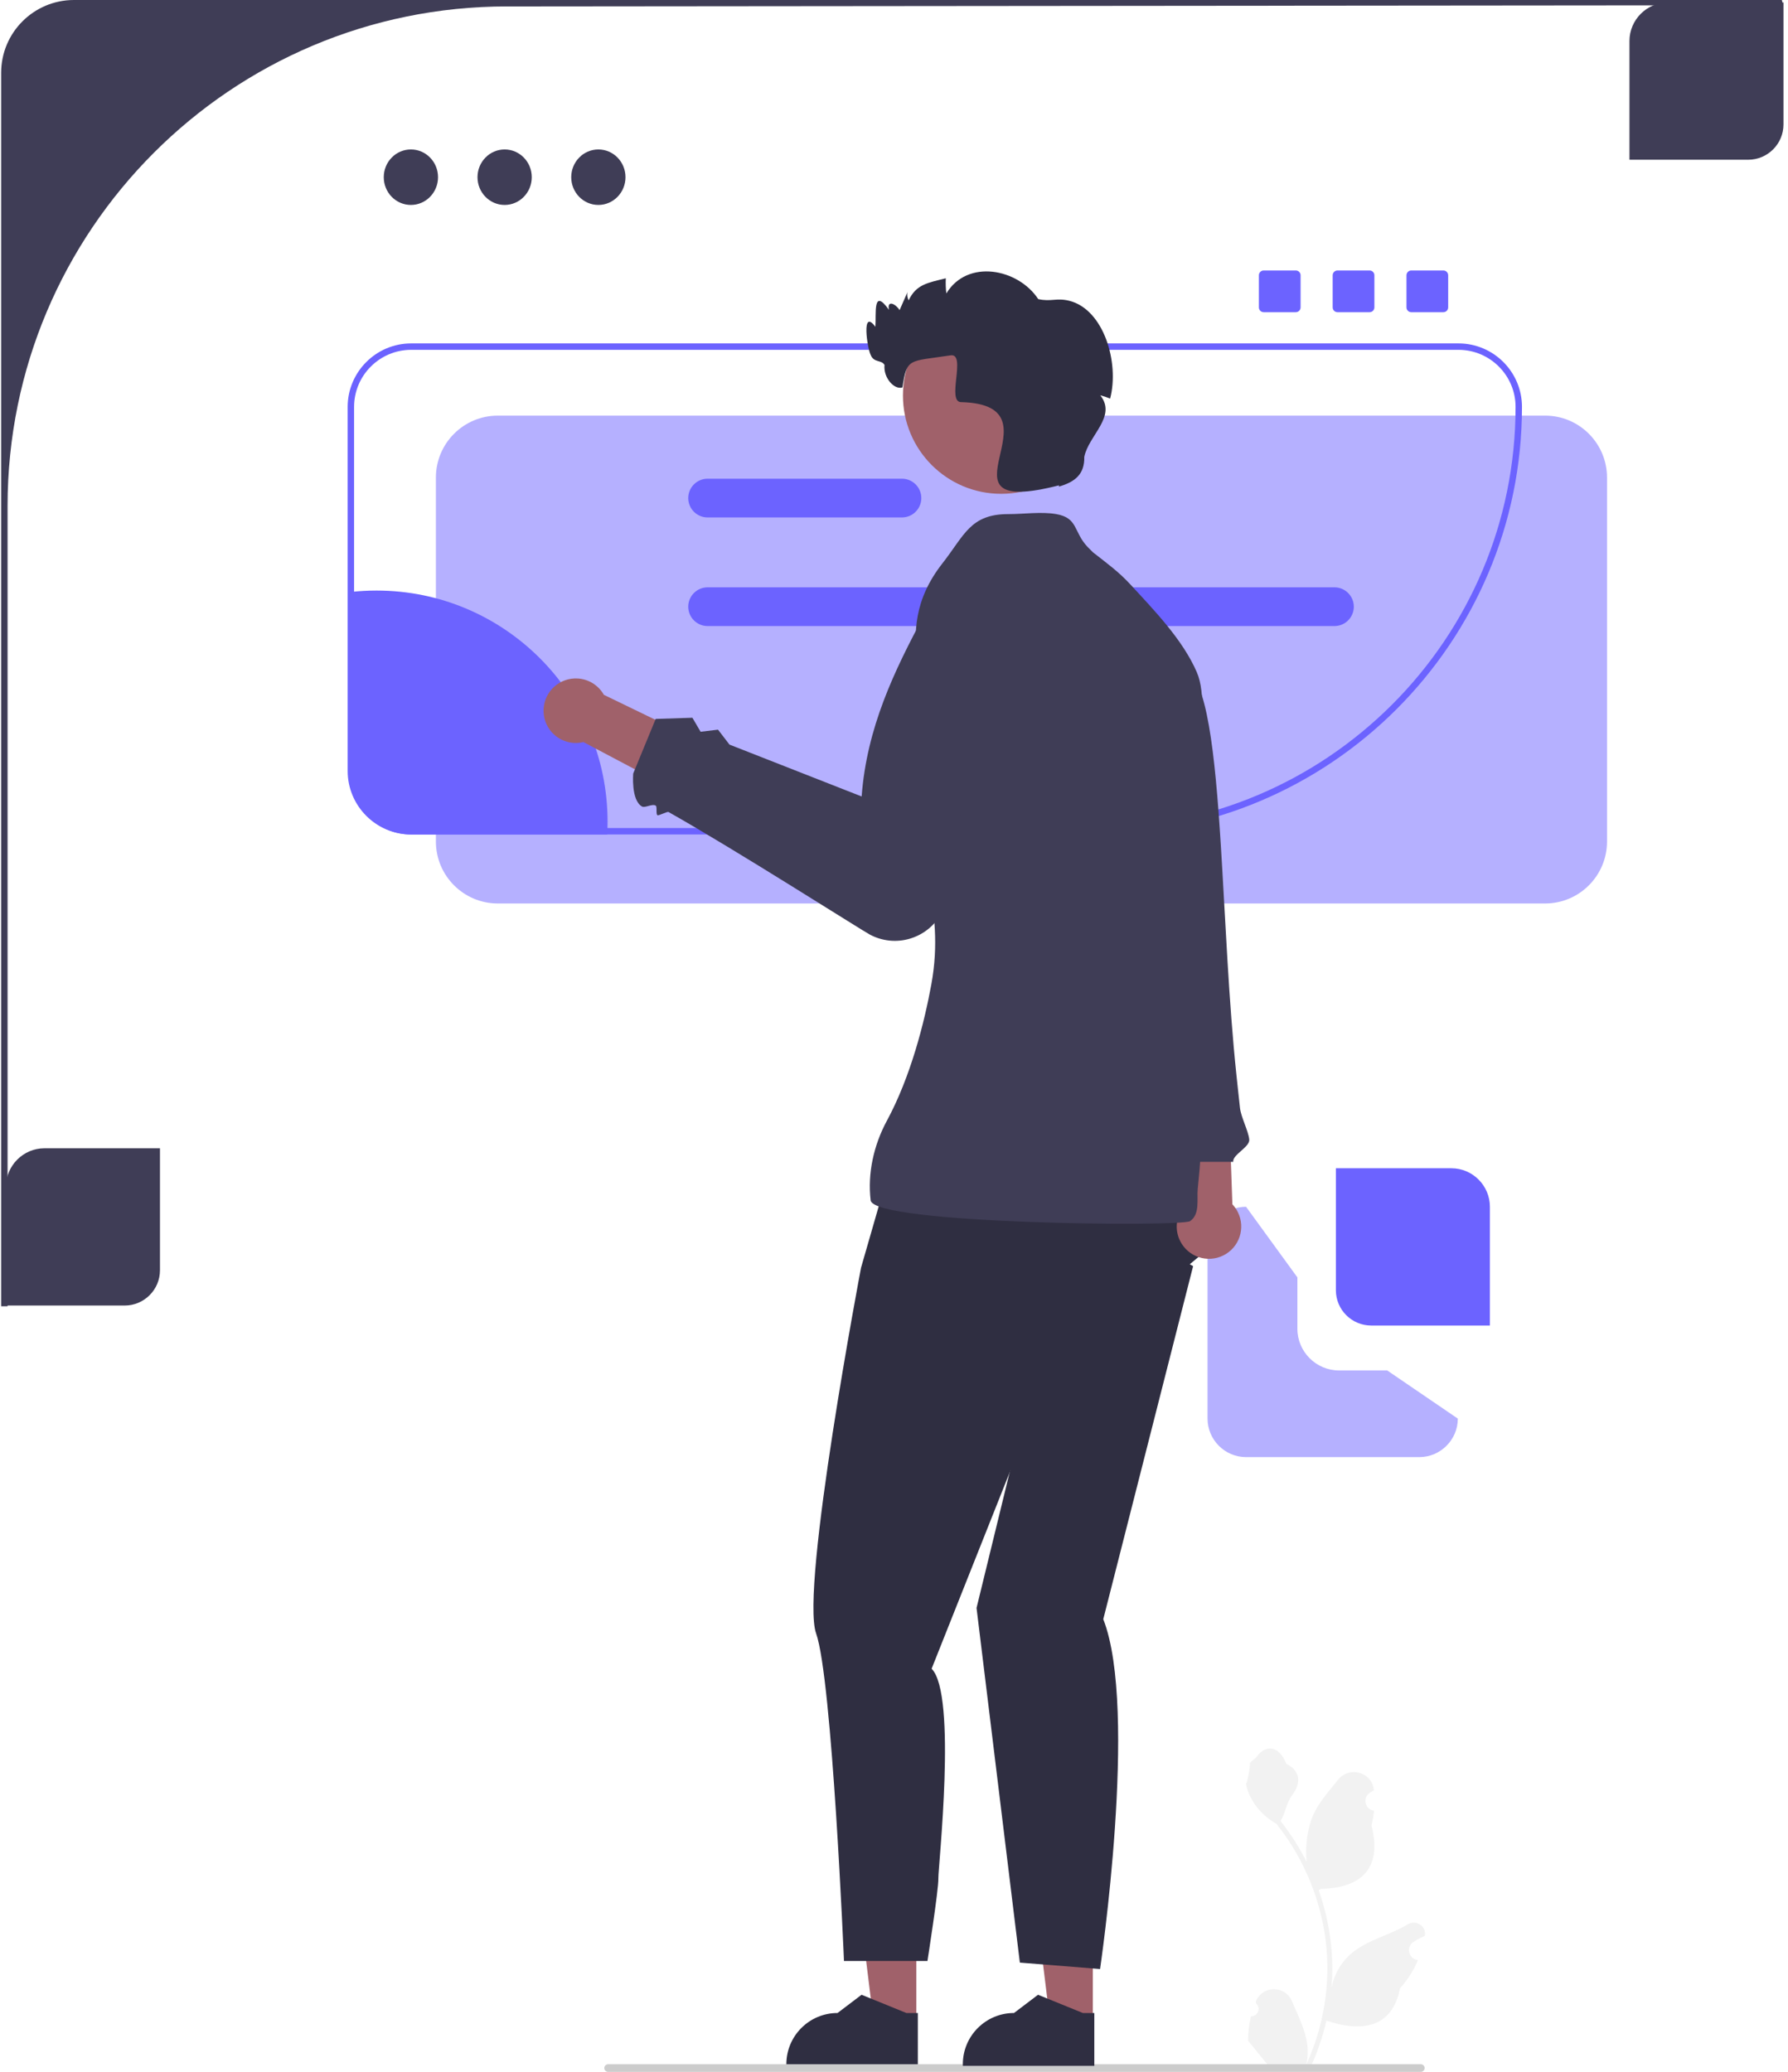 <svg width="315" height="365" viewBox="0 0 315 365" fill="none" xmlns="http://www.w3.org/2000/svg">
<g clip-path="url(#clip0_3417_3605)">
<path d="M21.965 229.995H1.051V209.074C1.051 205.343 4.103 202.289 7.834 202.289H28.183V223.775C28.183 227.205 25.394 229.995 21.965 229.995Z" fill="#3F3D56"/>
<path d="M307.985 28.142H287.07V7.222C287.07 3.49 290.123 0.437 293.853 0.437H314.203V21.923C314.203 25.352 311.413 28.142 307.985 28.142Z" fill="#3F3D56"/>
<path d="M161.437 356.079L153.904 356.079L150.32 327.014L161.439 327.015L161.437 356.079Z" fill="#A0616A"/>
<path d="M161.702 363.94L138.537 363.939V363.646C138.537 358.665 142.574 354.628 147.553 354.627H147.554L151.785 351.416L159.68 354.628L161.703 354.628L161.702 363.94V363.94Z" fill="#2F2E41"/>
<path d="M156.663 206.073L151.691 223.338C151.691 223.338 140.952 279.843 143.778 287.759C146.604 295.674 148.687 345.468 148.687 345.468H163.393C163.393 345.468 165.373 332.836 165.315 330.935C165.258 329.034 168.649 298.501 164.127 293.978L183.911 244.222L215 218.213L202.809 203.076L156.663 206.073L156.663 206.073Z" fill="#2F2E41"/>
<path opacity="0.5" d="M228.566 234.081V225.035L219.522 212.595C215.791 212.595 212.739 215.649 212.739 219.38V249.913C212.739 253.644 215.791 256.698 219.522 256.698H250.046C253.777 256.698 256.829 253.644 256.829 249.913L244.393 241.432H235.915C231.863 241.432 228.566 238.134 228.566 234.081Z" fill="#6C63FF"/>
<path opacity="0.5" d="M272.216 159.164H87.693C81.684 159.164 76.795 154.274 76.795 148.263V84.122C76.795 78.111 81.684 73.221 87.693 73.221H272.216C278.225 73.221 283.114 78.111 283.114 84.122V148.263C283.114 154.274 278.225 159.164 272.216 159.164Z" fill="#6C63FF"/>
<path d="M192.831 147.008H72.431C66.266 147.008 61.25 141.99 61.25 135.823V71.683C61.25 65.516 66.266 60.499 72.431 60.499H256.953C263.118 60.499 268.134 65.516 268.134 71.683C268.134 113.217 234.353 147.008 192.831 147.008ZM72.431 61.63C66.889 61.63 62.381 66.14 62.381 71.683V135.823C62.381 141.367 66.889 145.877 72.431 145.877H192.831C233.73 145.877 267.004 112.594 267.004 71.683C267.004 66.14 262.495 61.63 256.953 61.63H72.431Z" fill="#6C63FF"/>
<path d="M208.104 213.186L206.907 196.244L216.487 194.21L217.115 212.167C217.493 212.565 217.819 213.024 218.077 213.541C219.479 216.35 218.338 219.764 215.53 221.165C212.721 222.567 209.308 221.426 207.907 218.617C207.013 216.826 207.157 214.79 208.104 213.186V213.186Z" fill="#A0616A"/>
<path d="M192.896 104.558L189.21 107.305L198.268 158.972L196.944 162.135L198.711 163.797L199.252 167.77L206.385 204.68H217.261C217.102 203.398 220.246 202.083 220.087 200.722C219.906 199.165 218.632 196.81 218.451 195.166C218.395 194.656 218.339 194.143 218.283 193.627C218.2 192.868 218.118 192.102 218.035 191.33C217.971 190.731 217.907 190.129 217.843 189.522C216.452 176.395 215.88 161.624 215.077 148.869C214.053 132.608 212.653 119.624 208.7 117.502L192.896 104.558L192.896 104.558Z" fill="#3F3D56"/>
<path d="M220.389 355.2C221.557 355.273 222.203 353.822 221.319 352.976L221.231 352.626C221.243 352.598 221.254 352.57 221.266 352.542C222.447 349.725 226.45 349.745 227.62 352.566C228.66 355.07 229.983 357.578 230.309 360.225C230.455 361.394 230.389 362.584 230.13 363.731C232.565 358.41 233.846 352.6 233.846 346.757C233.846 345.289 233.766 343.82 233.602 342.356C233.467 341.158 233.281 339.968 233.04 338.788C231.736 332.412 228.914 326.339 224.843 321.266C222.886 320.196 221.254 318.524 220.269 316.519C219.915 315.796 219.637 315.018 219.506 314.225C219.728 314.254 220.345 310.862 220.177 310.654C220.488 310.183 221.043 309.948 221.382 309.489C223.068 307.202 225.391 307.602 226.603 310.708C229.193 312.016 229.218 314.185 227.629 316.27C226.618 317.597 226.479 319.393 225.592 320.813C225.683 320.93 225.778 321.043 225.869 321.16C227.543 323.308 228.991 325.616 230.211 328.041C229.866 325.346 230.375 322.099 231.243 320.006C232.232 317.622 234.084 315.613 235.715 313.552C237.674 311.076 241.691 312.157 242.037 315.295C242.04 315.326 242.043 315.356 242.046 315.387C241.804 315.523 241.567 315.669 241.335 315.822C240.013 316.697 240.47 318.747 242.036 318.989L242.072 318.995C241.984 319.867 241.835 320.733 241.616 321.584C243.708 329.678 239.191 332.626 232.74 332.759C232.598 332.832 232.459 332.905 232.317 332.974C232.97 334.815 233.492 336.703 233.879 338.616C234.226 340.307 234.467 342.016 234.602 343.733C234.77 345.898 234.756 348.075 234.573 350.237L234.584 350.16C235.048 347.779 236.34 345.555 238.217 344.014C241.012 341.717 244.962 340.871 247.978 339.025C249.429 338.136 251.29 339.284 251.036 340.968L251.024 341.049C250.575 341.231 250.137 341.443 249.713 341.68C249.471 341.817 249.234 341.962 249.002 342.116C247.679 342.991 248.136 345.041 249.703 345.283L249.739 345.289C249.764 345.292 249.786 345.296 249.812 345.3C249.042 347.129 247.968 348.827 246.625 350.292C245.316 357.358 239.697 358.028 233.686 355.97H233.682C233.025 358.834 232.065 361.631 230.831 364.297H220.645C220.608 364.184 220.575 364.067 220.542 363.954C221.484 364.012 222.434 363.957 223.361 363.786C222.605 362.858 221.85 361.923 221.094 360.995C221.076 360.977 221.061 360.959 221.046 360.941C220.663 360.466 220.276 359.995 219.893 359.52L219.892 359.52C219.868 358.062 220.043 356.61 220.389 355.2L220.389 355.2V355.2Z" fill="#F2F2F2"/>
<path d="M106.461 364.327C106.461 364.7 106.761 365 107.134 365H250.308C250.681 365 250.981 364.7 250.981 364.327C250.981 363.954 250.681 363.654 250.308 363.654H107.134C106.761 363.654 106.461 363.954 106.461 364.327H106.461Z" fill="#CCCCCC"/>
<path d="M13.028 0C5.945 0 0.203 5.744 0.203 12.829V230.123H1.333V89.154C1.333 40.54 40.731 1.131 89.332 1.131L314.126 0.925L313.92 0H13.028Z" fill="#3F3D56"/>
<path d="M107.036 144.746C107.036 145.504 107.014 146.261 106.974 147.008H72.431C66.57 147.008 61.816 142.252 61.816 136.389V104.285C63.302 104.121 64.811 104.036 66.338 104.036C88.812 104.036 107.036 122.265 107.036 144.746H107.036Z" fill="#6C63FF"/>
<path d="M235.095 103.469H124.662C122.78 103.469 121.25 104.999 121.25 106.881C121.25 108.764 122.78 110.294 124.662 110.294H235.095C236.977 110.294 238.507 108.764 238.507 106.881C238.507 104.999 236.977 103.469 235.095 103.469Z" fill="#6C63FF"/>
<path d="M158.902 84.332H124.662C122.78 84.332 121.25 85.863 121.25 87.745C121.25 89.628 122.78 91.158 124.662 91.158H158.902C160.784 91.158 162.314 89.628 162.314 87.745C162.314 85.863 160.784 84.332 158.902 84.332Z" fill="#6C63FF"/>
<path d="M192.526 356.079L184.993 356.079L181.409 327.014L192.528 327.015L192.526 356.079Z" fill="#A0616A"/>
<path d="M192.791 363.94L169.626 363.939V363.646C169.626 358.665 173.663 354.628 178.642 354.627H178.643L182.874 351.416L190.769 354.628L192.792 354.628L192.791 363.94V363.94Z" fill="#2F2E41"/>
<path d="M176.845 212.878L180.802 247.368L172.041 283.272L179.671 345.75L193.803 346.881C193.803 346.881 200.586 301.083 194.368 285.251L210.195 223.056L198.325 216.271L176.845 212.878Z" fill="#2F2E41"/>
<path d="M191.589 96.338C189.095 93.676 189.949 91.249 186.094 90.57C183.48 90.109 180.334 90.571 177.658 90.569C170.931 90.562 169.92 94.283 166.047 99.226C156.072 111.957 165.353 122.174 162.997 137.395C160.808 151.539 166.674 159.241 164.076 173.422C162.839 180.173 160.441 189.678 156.246 197.441C153.93 201.728 152.819 206.715 153.387 211.465C153.89 215.668 208.164 216.158 209.666 215.124C211.435 213.906 210.837 211.295 211.009 209.476C211.477 204.548 211.953 201.095 210.77 196.062C209.658 191.332 209.679 185.836 209.664 180.947C209.649 176.234 203.012 184.015 203.398 179.309C203.889 173.308 204.864 167.437 205.938 161.49C206.769 156.887 207.095 152.157 208.317 147.65C209.723 142.459 211.401 137.892 211.457 132.447C211.501 128.209 212.524 122.284 210.839 118.402C208.358 112.682 203.353 107.531 199.132 102.949C197.032 100.671 194.948 99.188 192.55 97.3" fill="#3F3D56"/>
<path d="M106.386 122.406L121.667 129.808L118.658 139.13L102.78 130.729C102.246 130.858 101.686 130.913 101.11 130.879C97.976 130.695 95.585 128.005 95.769 124.871C95.953 121.737 98.642 119.345 101.776 119.529C103.774 119.647 105.466 120.785 106.386 122.406L106.386 122.406Z" fill="#A0616A"/>
<path d="M153.26 164.655C151.796 163.88 129.5 149.656 117.776 143.05C117.556 142.926 116.043 143.737 115.832 143.618C115.51 143.436 115.816 142.088 115.515 141.919C114.862 141.551 113.643 142.384 113.102 142.079C111.143 140.975 111.558 136.265 111.558 136.265L115.515 126.653L121.984 126.446L123.429 128.914L126.496 128.545L128.516 131.176L151.8 140.314C152.705 128.17 157.56 118.152 162.819 108.351L164.945 108.753C170.306 109.766 173.882 114.87 173.005 120.256L166.865 157.956C166.27 161.463 163.789 164.292 160.39 165.337C157.933 166.093 155.384 165.78 153.26 164.655V164.655Z" fill="#3F3D56"/>
<path d="M176.377 86.996C185.931 86.996 193.676 79.248 193.676 69.691C193.676 60.134 185.931 52.387 176.377 52.387C166.822 52.387 159.077 60.134 159.077 69.691C159.077 79.248 166.822 86.996 176.377 86.996Z" fill="#A0616A"/>
<path d="M195.578 70.217C194.973 69.974 194.368 69.771 193.842 69.641C196.811 73.379 191.8 76.66 191.022 80.486C191.087 83.523 189.427 84.9 186.522 85.732L186.59 85.495C162.968 91.547 187.886 71.4 169.417 70.844C166.602 71.009 170.362 62.156 167.467 62.601C160.119 63.732 159.777 62.955 158.989 68.256C157.558 68.725 155.597 66.559 155.829 64.297C155.305 63.346 153.937 63.955 153.387 62.511C152.805 61.408 151.697 54.199 154.223 57.569C154.391 55.269 153.74 50.565 156.609 54.584C156.236 52.756 157.822 53.547 158.485 54.635C158.955 53.566 159.424 52.503 159.887 51.434C159.757 51.915 159.842 52.441 160.08 52.916C161.413 50.082 163.449 49.826 166.625 49.026C166.588 49.894 166.608 50.909 166.727 51.694C170.415 45.582 179.348 47.289 182.91 52.69C185.167 53.205 186.121 52.424 188.382 52.989C194.457 54.508 197.235 63.879 195.578 70.217V70.217Z" fill="#2F2E41"/>
<path d="M241.567 233.516H262.482V212.595C262.482 208.864 259.429 205.81 255.699 205.81H235.349V227.296C235.349 230.726 238.139 233.516 241.567 233.516Z" fill="#6C63FF"/>
<path d="M72.389 36.105C75.029 36.105 77.169 33.916 77.169 31.217C77.169 28.517 75.029 26.329 72.389 26.329C69.749 26.329 67.609 28.517 67.609 31.217C67.609 33.916 69.749 36.105 72.389 36.105Z" fill="#3F3D56"/>
<path d="M88.903 36.105C91.543 36.105 93.683 33.916 93.683 31.217C93.683 28.517 91.543 26.329 88.903 26.329C86.263 26.329 84.123 28.517 84.123 31.217C84.123 33.916 86.263 36.105 88.903 36.105Z" fill="#3F3D56"/>
<path d="M105.416 36.105C108.056 36.105 110.196 33.916 110.196 31.217C110.196 28.517 108.056 26.329 105.416 26.329C102.776 26.329 100.636 28.517 100.636 31.217C100.636 33.916 102.776 36.105 105.416 36.105Z" fill="#3F3D56"/>
<path d="M222.631 47.649C222.164 47.649 221.783 48.029 221.783 48.497V54.151C221.783 54.619 222.164 54.999 222.631 54.999H228.284C228.751 54.999 229.132 54.619 229.132 54.151V48.497C229.132 48.029 228.751 47.649 228.284 47.649H222.631Z" fill="#6C63FF"/>
<path d="M235.632 47.649C235.165 47.649 234.784 48.029 234.784 48.497V54.151C234.784 54.619 235.165 54.999 235.632 54.999H241.285C241.752 54.999 242.133 54.619 242.133 54.151V48.497C242.133 48.029 241.752 47.649 241.285 47.649H235.632Z" fill="#6C63FF"/>
<path d="M248.633 47.649C248.165 47.649 247.785 48.029 247.785 48.497V54.151C247.785 54.619 248.165 54.999 248.633 54.999H254.285C254.753 54.999 255.133 54.619 255.133 54.151V48.497C255.133 48.029 254.753 47.649 254.285 47.649H248.633Z" fill="#6C63FF"/>
</g>
<defs>
<clipPath id="clip0_3417_3605">
<rect width="314" height="365" fill="white" transform="translate(0.203)"/>
</clipPath>
</defs>
</svg>
